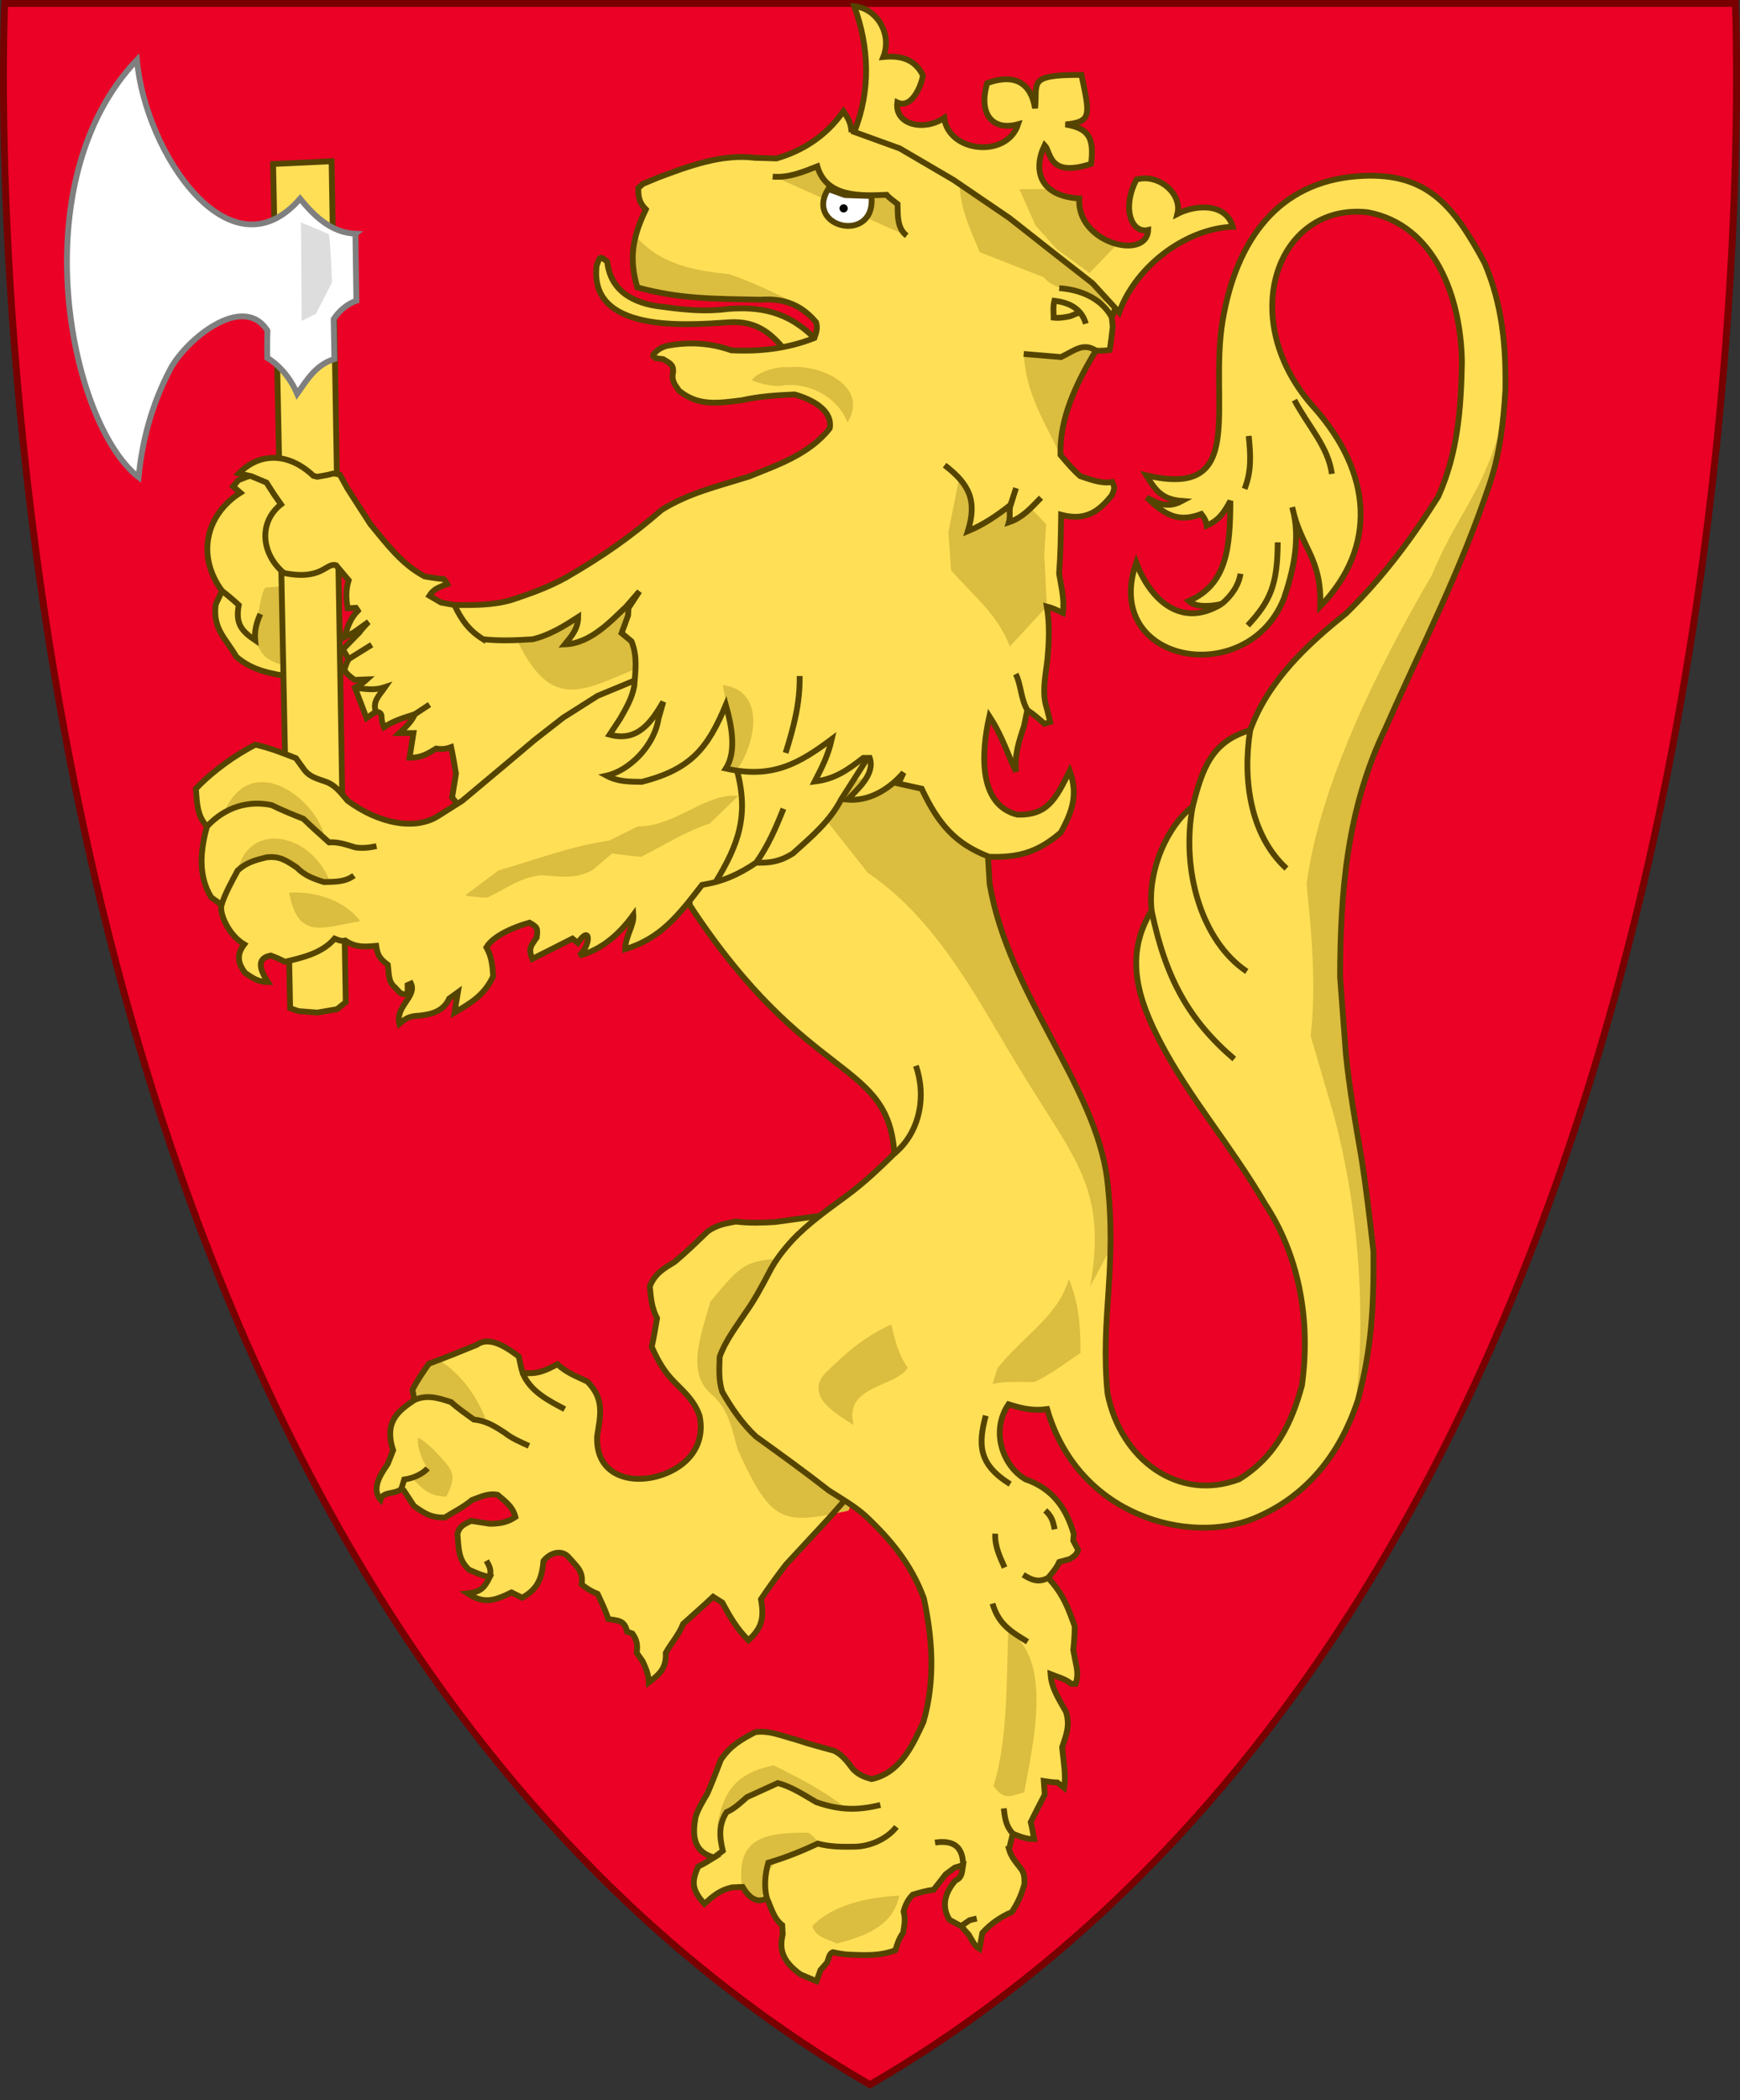 <?xml version="1.0" encoding="UTF-8" standalone="no"?>
<!-- Created with Inkscape (http://www.inkscape.org/) -->

<svg
   xmlns:osb="http://www.openswatchbook.org/uri/2009/osb"
   xmlns:dc="http://purl.org/dc/elements/1.1/"
   xmlns:cc="http://creativecommons.org/ns#"
   xmlns:rdf="http://www.w3.org/1999/02/22-rdf-syntax-ns#"
   xmlns:svg="http://www.w3.org/2000/svg"
   xmlns="http://www.w3.org/2000/svg"
   xmlns:xlink="http://www.w3.org/1999/xlink"
   xmlns:sodipodi="http://sodipodi.sourceforge.net/DTD/sodipodi-0.dtd"
   xmlns:inkscape="http://www.inkscape.org/namespaces/inkscape"
   width="299.705"
   height="361.617"
   id="svg10099"
   sodipodi:version="0.32"
   inkscape:version="0.92.2 (5c3e80d, 2017-08-06)"
   version="1.0"
   sodipodi:docname="Blason_Norvège.svg"
   inkscape:output_extension="org.inkscape.output.svg.inkscape"
   inkscape:export-filename="/Users/Soda/Desktop/Royal_Coat_of_Arms_of_Denmark.png"
   inkscape:export-xdpi="85.66713"
   inkscape:export-ydpi="85.66713">
  <rect width="100%" height="100%" fill="#333333" stroke="none"/>
  <defs
     id="defs10101">
    <linearGradient
       id="linearGradient1085"
       osb:paint="solid">
      <stop
         style="stop-color:#00a497;stop-opacity:1;"
         offset="0"
         id="stop1083" />
    </linearGradient>
    <linearGradient
       id="linearGradient986"
       osb:paint="solid">
      <stop
         style="stop-color:#00a497;stop-opacity:1;"
         offset="0"
         id="stop984" />
    </linearGradient>
    <g
       id="s">
      <g
         id="c">
        <path
           d="M 0,0 V 1 H 0.5 Z"
           transform="rotate(18,3.157,-0.5)"
           id="t"
           inkscape:connector-curvature="0" />
        <use
           transform="scale(-1,1)"
           id="use5409"
           x="0"
           y="0"
           width="549"
           height="632"
           xlink:href="#t" />
      </g>
      <g
         id="a">
        <use
           transform="rotate(72)"
           id="use5412"
           x="0"
           y="0"
           width="549"
           height="632"
           xlink:href="#c" />
        <use
           transform="rotate(144)"
           id="use5414"
           x="0"
           y="0"
           width="549"
           height="632"
           xlink:href="#c" />
      </g>
      <use
         transform="scale(-1,1)"
         id="use5416"
         x="0"
         y="0"
         width="549"
         height="632"
         xlink:href="#a" />
    </g>
    <g
       id="s-1">
      <g
         id="c-7">
        <path
           d="M 0,0 V 1 H 0.5 Z"
           transform="rotate(18,3.157,-0.5)"
           id="t-4"
           inkscape:connector-curvature="0" />
        <use
           transform="scale(-1,1)"
           id="use5409-0"
           x="0"
           y="0"
           width="549"
           height="632"
           xlink:href="#t-4" />
      </g>
      <g
         id="a-9">
        <use
           transform="rotate(72)"
           id="use5412-4"
           x="0"
           y="0"
           width="549"
           height="632"
           xlink:href="#c-7" />
        <use
           transform="rotate(144)"
           id="use5414-8"
           x="0"
           y="0"
           width="549"
           height="632"
           xlink:href="#c-7" />
      </g>
      <use
         transform="scale(-1,1)"
         id="use5416-8"
         x="0"
         y="0"
         width="549"
         height="632"
         xlink:href="#a-9" />
    </g>
    <g
       id="s-0">
      <g
         id="c-6">
        <path
           inkscape:connector-curvature="0"
           id="t-9"
           transform="rotate(18,3.157,-0.5)"
           d="M 0,0 V 1 H 0.5 Z" />
        <use
           xlink:href="#t-9"
           height="632"
           width="549"
           y="0"
           x="0"
           id="use5409-8"
           transform="scale(-1,1)" />
      </g>
      <g
         id="a-5">
        <use
           xlink:href="#c-6"
           height="632"
           width="549"
           y="0"
           x="0"
           id="use5412-41"
           transform="rotate(72)" />
        <use
           xlink:href="#c-6"
           height="632"
           width="549"
           y="0"
           x="0"
           id="use5414-3"
           transform="rotate(144)" />
      </g>
      <use
         xlink:href="#a-5"
         height="632"
         width="549"
         y="0"
         x="0"
         id="use5416-2"
         transform="scale(-1,1)" />
    </g>
    <g
       id="s-1-6">
      <g
         id="c-7-7">
        <path
           inkscape:connector-curvature="0"
           id="t-4-5"
           transform="rotate(18,3.157,-0.5)"
           d="M 0,0 V 1 H 0.5 Z" />
        <use
           xlink:href="#t-4-5"
           height="632"
           width="549"
           y="0"
           x="0"
           id="use5409-0-3"
           transform="scale(-1,1)" />
      </g>
      <g
         id="a-9-3">
        <use
           xlink:href="#c-7-7"
           height="632"
           width="549"
           y="0"
           x="0"
           id="use5412-4-2"
           transform="rotate(72)" />
        <use
           xlink:href="#c-7-7"
           height="632"
           width="549"
           y="0"
           x="0"
           id="use5414-8-2"
           transform="rotate(144)" />
      </g>
      <use
         xlink:href="#a-9-3"
         height="632"
         width="549"
         y="0"
         x="0"
         id="use5416-8-2"
         transform="scale(-1,1)" />
    </g>
  </defs>
  <sodipodi:namedview
     id="base"
     pagecolor="#ffffff"
     bordercolor="#666666"
     borderopacity="1.0"
     gridtolerance="10000"
     guidetolerance="10"
     objecttolerance="10"
     inkscape:pageopacity="0.0"
     inkscape:pageshadow="2"
     inkscape:zoom="4.2462746"
     inkscape:cx="127.08338"
     inkscape:cy="257.80998"
     inkscape:document-units="px"
     inkscape:current-layer="g1564"
     showgrid="false"
     inkscape:window-width="1920"
     inkscape:window-height="1017"
     inkscape:window-x="-8"
     inkscape:window-y="-8"
     showguides="true"
     inkscape:guide-bbox="true"
     inkscape:window-maximized="1"
     fit-margin-bottom="2"
     fit-margin-top="0"
     fit-margin-left="0"
     fit-margin-right="0">
    <inkscape:grid
       type="xygrid"
       id="grid7107"
       visible="true"
       enabled="true"
       empspacing="5"
       snapvisiblegridlinesonly="true"
       originx="-1.145"
       originy="16.172" />
  </sodipodi:namedview>
  <g
     inkscape:label="Layer 1"
     inkscape:groupmode="layer"
     id="layer1"
     transform="translate(637.267,-483.973)">
    <g
       id="g1564">
      <path
         transform="translate(-638.413,483.977)"
         sodipodi:nodetypes="cccc"
         inkscape:connector-curvature="0"
         id="path5692"
         d="m 1.945,0.592 c 0,0 -12.071,264.765 149.053,358.334 C 312.122,265.357 300.051,0.592 300.051,0.592 Z"
         style="display:inline;overflow:visible;visibility:visible;opacity:1;fill:#eb0026;fill-opacity:1;fill-rule:evenodd;stroke:#780000;stroke-width:1.19;stroke-miterlimit:4;stroke-dasharray:none;stroke-opacity:1;marker:none;enable-background:accumulate" />
      <g
         id="g1095">
        <path
           style="fill:#ffdf56;fill-opacity:1"
           d="m -591.12,564.645 -5.079,1.998 -0.916,1.082 1.249,1.082 c -5.957,3.789 -7.605,10.83 -3.164,16.902 l -1.082,2.331 c -0.556,4.233 1.773,5.875 3.539,8.992 2.937,2.53 6.017,2.872 9.7,3.58 l 1.915,-30.973 z"
           id="path1092"
           inkscape:connector-curvature="0"
           sodipodi:nodetypes="cccccccccc" />
        <path
           style="fill:#dbbd3f;fill-opacity:1"
           d="m -588.331,598.616 c -3.4,-1.133 -4.086,-1.936 -5.079,-5.121 0,0 1.124,-8.16 1.873,-8.326 0.749,-0.167 4.579,-0.291 4.579,-0.291 z"
           id="path1081"
           inkscape:connector-curvature="0"
           sodipodi:nodetypes="ccccc" />
        <path
           style="fill:none;stroke:#554400;stroke-width:1px;stroke-linecap:butt;stroke-linejoin:miter;stroke-opacity:1"
           d="m -599.03,585.711 c 1.006,0.765 1.966,1.576 2.889,2.438 -0.588,3.137 0.405,4.428 2.826,6.064 -0.154,-1.708 0.244,-3.01 0.883,-4.533"
           id="path1138"
           inkscape:connector-curvature="0"
           sodipodi:nodetypes="cccc" />
        <path
           sodipodi:nodetypes="cccccccccc"
           inkscape:connector-curvature="0"
           id="path1089"
           d="m -591.12,564.645 -5.079,1.998 -0.916,1.082 1.249,1.082 c -5.957,3.789 -7.605,10.83 -3.164,16.902 l -1.082,2.331 c -0.556,4.233 1.773,5.875 3.539,8.992 2.937,2.53 6.017,2.872 9.7,3.58 l 1.915,-30.973 z"
           style="fill:none;fill-opacity:1;stroke:#554400;stroke-opacity:1" />
      </g>
      <g
         id="g3282">
        <path
           style="fill:#ffdf56;fill-opacity:1;stroke:#554400;stroke-width:1px;stroke-linecap:butt;stroke-linejoin:miter;stroke-opacity:1"
           d="m -590.225,512.211 10.075,-0.479 2.435,144.793 -1.499,1.207 -3.414,0.583 -3.206,-0.25 -1.457,-0.5 z"
           id="path1082"
           inkscape:connector-curvature="0" />
        <g
           id="g1487">
          <path
             sodipodi:nodetypes="cccccccscccc"
             inkscape:connector-curvature="0"
             id="path1084"
             d="m -576.05,524.222 0.167,11.532 c -1.743,0.605 -3.08,1.897 -3.913,3.164 l 0.125,6.869 c -3.207,0.993 -4.713,3.586 -6.411,5.995 -1.095,-2.635 -3.066,-4.96 -5.162,-6.203 0,0 -0.03,-3.107 0.042,-4.663 -4.177,-6.6 -14.04,1.519 -16.736,6.619 -3.184,6.024 -4.865,12.402 -5.454,18.609 -11.921,-9.315 -20.326,-50.852 -0.291,-71.855 1.422,16.052 16.058,37.767 28.101,23.896 2.714,3.308 5.518,5.824 9.534,6.036 z"
             style="fill:#ffffff;fill-opacity:1;stroke:#7f7f7f;stroke-width:1px;stroke-linecap:butt;stroke-linejoin:miter;stroke-opacity:1" />
          <path
             inkscape:connector-curvature="0"
             id="path1278"
             d="m -585.425,522.267 c 0,0 4.533,1.884 4.769,2.002 0.235,0.118 0.589,8.301 0.589,8.301 l -2.767,5.417 -2.473,1.236 z"
             style="fill:#dddddd;fill-opacity:1" />
        </g>
      </g>
      <g
         id="g1106">
        <path
           style="fill:#ffdf56;fill-opacity:1"
           d="m -555.484,588.791 -5.828,-1.082 -1.998,-1.166 c 0.663,-1.064 1.477,-1.367 2.581,-1.832 l 0.5,-0.167 c 0,0 -0.5,-0.999 -0.833,-0.916 -0.333,0.083 -3.081,-0.416 -3.081,-0.416 -4.005,-2.152 -6.486,-5.566 -9.325,-8.992 l -3.913,-6.078 -1.332,-2.415 c 0,0 -0.999,-0.333 -1.415,-0.167 -0.416,0.167 -2.498,0.5 -2.498,0.5 l -0.666,-0.167 c -4.295,-4.051 -9.248,-4.052 -12.822,-0.416 l 2.165,0.5 2.581,1.082 1.332,2.082 1.166,1.665 c -4.001,3.198 -3.312,8.641 0.5,11.823 6.659,1.344 7.244,-1.868 8.992,-1.332 l 2.165,2.581 c -0.517,1.697 -0.46,3.141 -0.167,4.829 l 1.415,-0.083 0.333,0.5 c -1.327,1.335 -1.772,2.844 -2.331,4.579 l 1.749,-0.916 0.583,0.333 -2.581,2.664 0.999,1.665 c -0.345,0.574 -0.539,1.201 -0.749,1.832 0.373,0.779 1.095,1.218 1.749,1.748 l 2.165,-0.083 c -0.629,0.585 -1.336,1.009 -2.082,1.415 l 1.998,5.245 1.582,-1.082 c 0,0 0.999,-0.083 0.999,0.833 0,0.916 0.416,1.832 0.416,1.832 1.63,-1.129 3.468,-1.645 5.329,-2.248 -0.621,1.347 -1.612,2.25 -2.664,3.247 h 2.415 l -0.666,4.246 c 1.893,0.035 3.046,-0.624 4.579,-1.582 0.959,0.167 1.702,0.07 2.581,-0.25 0.318,1.519 0.577,3.049 0.833,4.579 l -0.666,4.08 2.498,3.164 42.464,-21.232 -3.664,-23.979 -31.39,11.24 z"
           id="path1090"
           inkscape:connector-curvature="0"
           sodipodi:nodetypes="cccccccccccccccccccccccccccccccccccscccccccccccccc" />
        <path
           style="fill:none;stroke:#554400;stroke-width:1px;stroke-linecap:butt;stroke-linejoin:miter;stroke-opacity:1"
           d="m -565.808,606.942 2.52,-1.661"
           id="path1154"
           inkscape:connector-curvature="0" />
        <path
           style="fill:none;stroke:#554400;stroke-width:1px;stroke-linecap:butt;stroke-linejoin:miter;stroke-opacity:1"
           d="m -572.553,606.526 c -0.519,-1.905 0.527,-2.685 1.611,-4.248 -1.799,0.609 -3.369,0.344 -5.191,0.085"
           id="path1156"
           inkscape:connector-curvature="0"
           sodipodi:nodetypes="ccc" />
        <path
           style="fill:none;stroke:#554400;stroke-width:1px;stroke-linecap:butt;stroke-linejoin:miter;stroke-opacity:1"
           d="m -577.215,597.451 3.977,-2.473"
           id="path1158"
           inkscape:connector-curvature="0" />
        <path
           style="fill:none;stroke:#554400;stroke-width:1px;stroke-linecap:butt;stroke-linejoin:miter;stroke-opacity:1"
           d="m -576.216,592.788 2.448,-1.755 c -0.353,0.294 -1.865,2.088 -1.865,2.088"
           id="path1160"
           inkscape:connector-curvature="0" />
        <path
           style="fill:#dbbd3f;fill-opacity:1"
           d="m -548.039,594.507 c 5.898,12.131 11.406,8.215 20.783,4.416 l -1.236,-4.533 -1.707,-1.413 1.119,-3.062 -0.118,-2.061 -2.061,2.532 -4.71,3.179 -4.004,1.354 2.178,-2.826 0.118,-1.884 -5.004,2.944 z"
           id="path1252"
           inkscape:connector-curvature="0"
           sodipodi:nodetypes="ccccccccccccc" />
        <path
           sodipodi:nodetypes="cccccccccccccccccccccccccccccccccccscccccccccccccc"
           inkscape:connector-curvature="0"
           id="path1097"
           d="m -555.484,588.791 -5.828,-1.082 -1.998,-1.166 c 0.663,-1.064 1.477,-1.367 2.581,-1.832 l 0.5,-0.167 c 0,0 -0.5,-0.999 -0.833,-0.916 -0.333,0.083 -3.081,-0.416 -3.081,-0.416 -4.005,-2.152 -6.486,-5.566 -9.325,-8.992 l -3.913,-6.078 -1.332,-2.415 c 0,0 -0.999,-0.333 -1.415,-0.167 -0.416,0.167 -2.498,0.5 -2.498,0.5 l -0.666,-0.167 c -4.295,-4.051 -9.248,-4.052 -12.822,-0.416 l 2.165,0.5 2.581,1.082 1.332,2.082 1.166,1.665 c -4.001,3.198 -3.312,8.641 0.5,11.823 6.659,1.344 7.244,-1.868 8.992,-1.332 l 2.165,2.581 c -0.517,1.697 -0.46,3.141 -0.167,4.829 l 1.415,-0.083 0.333,0.5 c -1.327,1.335 -1.772,2.844 -2.331,4.579 l 1.749,-0.916 0.583,0.333 -2.581,2.664 0.999,1.665 c -0.345,0.574 -0.539,1.201 -0.749,1.832 0.373,0.779 1.095,1.218 1.749,1.748 l 2.165,-0.083 c -0.629,0.585 -1.336,1.009 -2.082,1.415 l 1.998,5.245 1.582,-1.082 c 0,0 0.999,-0.083 0.999,0.833 0,0.916 0.416,1.832 0.416,1.832 1.63,-1.129 3.468,-1.645 5.329,-2.248 -0.621,1.347 -1.612,2.25 -2.664,3.247 h 2.415 l -0.666,4.246 c 1.893,0.035 3.046,-0.624 4.579,-1.582 0.959,0.167 1.702,0.07 2.581,-0.25 0.318,1.519 0.577,3.049 0.833,4.579 l -0.666,4.08 2.498,3.164 42.464,-21.232 -3.664,-23.979 -31.39,11.24 z"
           style="fill:none;fill-opacity:1;stroke:#554400;stroke-opacity:1" />
      </g>
      <g
         id="g1063">
        <g
           id="g1014">
          <path
             sodipodi:nodetypes="ccccccccccccccccccccccccccccccccccccccccccccccsccccccccccc"
             inkscape:connector-curvature="0"
             id="path1078"
             d="m -489.374,739.579 -5.079,5.745 -7.41,7.993 c -1.502,1.959 -2.961,3.942 -4.33,5.995 0.581,3.278 0.151,4.963 -2.165,7.077 -2.062,-2.084 -3.156,-4.02 -4.496,-6.494 l -1.582,-0.999 c -1.693,1.584 -3.432,3.119 -5.162,4.663 -0.811,2.027 -2.039,3.271 -2.997,4.996 0.133,2.597 -1.017,3.656 -2.914,5.079 -0.045,-1.368 -0.512,-2.46 -1.082,-3.664 l -0.999,-1.415 c 0.173,-1.433 0.024,-2.214 -0.749,-3.33 l -0.916,-0.333 c -0.437,-1.966 -1.506,-1.875 -3.247,-2.165 -0.467,-1.504 -1.168,-2.907 -1.832,-4.33 -1.032,-0.423 -1.926,-0.935 -2.748,-1.665 0.347,-2.231 -0.85,-3.057 -2.248,-4.663 -1.063,-1.23 -3.049,-0.948 -4.33,0.666 -0.276,3.154 -1.071,4.863 -3.664,6.328 l -1.832,-0.916 c -3.085,1.521 -4.824,1.967 -7.577,0.167 2.331,-0.261 2.908,-0.987 3.83,-2.831 -1.274,-0.202 -2.409,-0.74 -3.58,-1.249 -1.913,-1.772 -1.751,-3.69 -1.998,-6.161 0.369,-1.382 1.132,-1.62 2.331,-2.248 l 3.247,0.5 c 1.743,-0.007 3.017,-0.235 4.413,-1.166 -0.486,-1.831 -1.696,-2.65 -3.081,-3.83 -1.619,-0.309 -2.916,0.372 -4.413,0.916 -1.438,1.21 -3.078,2.001 -4.663,2.997 -2.338,0.089 -3.523,-0.708 -5.329,-1.998 l -1.748,-2.664 -0.416,-0.25 c -1.084,0.983 -3.165,0.365 -3.58,1.832 -1.867,-2.108 0.604,-5.12 1.249,-6.161 l 0.916,-2.331 c -1.598,-4.935 0.89,-6.775 3.664,-8.659 l -0.333,-1.748 c 0.81,-1.59 1.798,-3.05 2.831,-4.496 2.771,-1.023 5.51,-2.126 8.243,-3.247 2.333,-1.701 5.53,0.762 7.244,1.998 0.216,0.96 0.35,1.901 0.666,2.831 2.598,0.262 3.881,-0.386 5.995,-1.499 1.466,1.428 3.343,2.131 5.162,2.997 2.895,2.977 2.293,5.57 1.665,9.409 -0.331,8.037 8.227,8.792 13.619,5.519 3.091,-1.876 4.862,-5.02 4.033,-9.016 -0.834,-2.458 -2.465,-3.964 -4.246,-5.745 -1.848,-1.825 -2.98,-3.837 -3.997,-6.161 0.355,-1.629 0.642,-3.269 0.916,-4.912 -0.933,-1.773 -1.077,-3.548 -1.249,-5.495 0.916,-2.238 2.364,-3.032 4.33,-4.246 1.943,-1.631 3.758,-3.398 5.579,-5.162 1.521,-1.142 3.1,-1.409 4.912,-1.749 2.257,0.292 4.486,0.216 6.744,0.083 l 10.907,-1.499 z"
             style="fill:#ffdf56;fill-opacity:1" />
          <path
             sodipodi:nodetypes="cc"
             inkscape:connector-curvature="0"
             id="path1179"
             d="m -552.903,755.482 c 0.278,-1.209 -0.007,-1.773 -0.583,-2.789"
             style="fill:none;stroke:#554400;stroke-width:1px;stroke-linecap:butt;stroke-linejoin:miter;stroke-opacity:1" />
          <path
             id="path1256"
             d="m -500.614,700.611 c -8.563,0.105 -9.012,1.221 -14.32,7.494 -1.134,4.59 -4.385,11.801 0,15.736 3.181,2.617 3.681,5.993 4.744,9.742 5.866,12.829 7.698,12.908 19.068,10.49 l 11.822,-26.977 z m -61.061,17.492 c -0.573,0.219 -1.143,0.447 -1.719,0.66 -1.033,1.447 -2.022,2.906 -2.832,4.496 l 0.334,1.748 3.664,-0.25 c 2.823,0.462 4.476,1.853 6.576,3.623 l 2.248,0.541 c -1.54,-4.4 -4.413,-8.363 -8.271,-10.818 z m -3.492,13.48 c -0.081,-0.013 -0.132,0.013 -0.143,0.086 0.012,1.985 0.681,3.518 1.707,5.119 l -2.789,1.541 c 1.886,2.093 3.266,3.302 5.994,3.33 2.189,-4.169 0.763,-4.816 -2.164,-8.076 0,0 -2.04,-1.912 -2.605,-2 z"
             style="fill:#dbbd3f;fill-opacity:1"
             inkscape:connector-curvature="0" />
          <path
             sodipodi:nodetypes="cc"
             inkscape:connector-curvature="0"
             id="path1128"
             d="m -547.241,720.345 c 1.251,3.197 4.585,4.845 7.244,6.245"
             style="fill:none;stroke:#554400;stroke-width:1px;stroke-linecap:butt;stroke-linejoin:miter;stroke-opacity:1" />
          <path
             sodipodi:nodetypes="ccccc"
             inkscape:connector-curvature="0"
             id="path1130"
             d="m -565.892,725.008 c 2.149,-0.923 3.992,-0.404 6.328,0.375 1.221,1.108 2.578,2.037 3.913,2.997 2.109,0.211 3.569,1.133 5.287,2.248 1.291,1.022 2.729,1.62 4.205,2.29"
             style="fill:none;stroke:#554400;stroke-width:1px;stroke-linecap:butt;stroke-linejoin:miter;stroke-opacity:1" />
          <path
             style="fill:none;fill-opacity:1;stroke:#554400;stroke-opacity:1"
             d="m -489.374,739.579 -5.079,5.745 -7.41,7.993 c -1.502,1.959 -2.961,3.942 -4.33,5.995 0.581,3.278 0.151,4.963 -2.165,7.077 -2.062,-2.084 -3.156,-4.02 -4.496,-6.494 l -1.582,-0.999 c -1.693,1.584 -3.432,3.119 -5.162,4.663 -0.811,2.027 -2.039,3.271 -2.997,4.996 0.133,2.597 -1.017,3.656 -2.914,5.079 -0.045,-1.368 -0.512,-2.46 -1.082,-3.664 l -0.999,-1.415 c 0.173,-1.433 0.024,-2.214 -0.749,-3.33 l -0.916,-0.333 c -0.437,-1.966 -1.506,-1.875 -3.247,-2.165 -0.467,-1.504 -1.168,-2.907 -1.832,-4.33 -1.032,-0.423 -1.926,-0.935 -2.748,-1.665 0.347,-2.231 -0.85,-3.057 -2.248,-4.663 -1.063,-1.23 -3.049,-0.948 -4.33,0.666 -0.276,3.154 -1.071,4.863 -3.664,6.328 l -1.832,-0.916 c -3.085,1.521 -4.824,1.967 -7.577,0.167 2.331,-0.261 2.908,-0.987 3.83,-2.831 -1.274,-0.202 -2.409,-0.74 -3.58,-1.249 -1.913,-1.772 -1.751,-3.69 -1.998,-6.161 0.369,-1.382 1.132,-1.62 2.331,-2.248 l 3.247,0.5 c 1.743,-0.007 3.017,-0.235 4.413,-1.166 -0.486,-1.831 -1.696,-2.65 -3.081,-3.83 -1.619,-0.309 -2.916,0.372 -4.413,0.916 -1.438,1.21 -3.078,2.001 -4.663,2.997 -2.338,0.089 -3.523,-0.708 -5.329,-1.998 l -1.748,-2.664 -0.416,-0.25 c -1.084,0.983 -3.165,0.365 -3.58,1.832 -1.867,-2.108 0.604,-5.12 1.249,-6.161 l 0.916,-2.331 c -1.598,-4.935 0.89,-6.775 3.664,-8.659 l -0.333,-1.748 c 0.81,-1.59 1.798,-3.05 2.831,-4.496 2.771,-1.023 5.51,-2.126 8.243,-3.247 2.333,-1.701 5.53,0.762 7.244,1.998 0.216,0.96 0.35,1.901 0.666,2.831 2.598,0.262 3.881,-0.386 5.995,-1.499 1.466,1.428 3.343,2.131 5.162,2.997 2.895,2.977 2.293,5.57 1.665,9.409 -0.331,8.037 8.227,8.792 13.619,5.519 3.091,-1.876 4.862,-5.02 4.033,-9.016 -0.834,-2.458 -2.465,-3.964 -4.246,-5.745 -1.848,-1.825 -2.98,-3.837 -3.997,-6.161 0.355,-1.629 0.642,-3.269 0.916,-4.912 -0.933,-1.773 -1.077,-3.548 -1.249,-5.495 0.916,-2.238 2.364,-3.032 4.33,-4.246 1.943,-1.631 3.758,-3.398 5.579,-5.162 1.521,-1.142 3.1,-1.409 4.912,-1.749 2.257,0.292 4.486,0.216 6.744,0.083 l 10.907,-1.499 z"
             id="path990"
             inkscape:connector-curvature="0"
             sodipodi:nodetypes="ccccccccccccccccccccccccccccccccccccccccccccccsccccccccccc" />
          <path
             sodipodi:nodetypes="ccc"
             inkscape:connector-curvature="0"
             id="path1132"
             d="m -568.14,740.328 0.5,-1.624 c 1.581,-0.213 3.127,-0.938 4.038,-1.915"
             style="fill:none;stroke:#554400;stroke-width:1px;stroke-linecap:butt;stroke-linejoin:miter;stroke-opacity:1" />
        </g>
        <path
           style="fill:#ffdf56;fill-opacity:1"
           d="m -463.479,802.358 c 0.354,1.26 1.123,2.16 1.915,3.164 0.778,0.94 0.749,1.672 0.749,2.831 -0.515,1.9 -1.149,3.249 -2.165,4.829 -2.015,0.839 -3.719,2.097 -5.079,3.58 l -0.5,2.748 c -0.906,-0.544 -1.299,-1.539 -1.832,-2.415 l -1.332,-1.499 -1.998,-1.082 c -1.541,-2.486 -0.608,-4.897 0.999,-6.744 1.237,-0.576 1.122,-1.405 1.332,-2.664 l -1.415,0.416 -1.582,1.166 c -0.684,0.896 -1.377,1.784 -2.082,2.664 -1.233,0.13 -2.4,0.479 -3.58,0.833 -0.863,0.89 -1.275,1.762 -1.582,2.914 0.37,1.271 0.128,2.394 -0.083,3.664 -0.685,0.924 -1.014,1.917 -1.332,2.997 -2.742,0.995 -5.059,0.869 -7.993,0.749 -0.934,-0.044 -1.838,-0.221 -2.748,-0.416 -0.672,0.199 -0.75,1.125 -0.999,1.749 l -1.166,1.332 -0.666,1.915 -2.748,-1.166 c -3.278,-2.343 -3.665,-4.447 -3.081,-6.911 l -0.083,-1.582 c -1.529,-1.182 -1.915,-3.12 -2.664,-4.663 -1.891,1.243 -3.433,-0.644 -4.163,-1.915 0,0 -1.665,0.083 -1.832,0.083 -2.113,0.473 -3.235,1.477 -4.746,2.831 -2.215,-2.466 -2.214,-3.794 -1.082,-6.411 0.963,-0.446 1.849,-1.023 2.748,-1.582 -3.755,-0.983 -3.695,-4.071 -3.206,-6.911 0.454,-1.476 1.27,-2.757 2.04,-4.08 0.841,-1.917 1.582,-3.874 2.331,-5.828 1.614,-2.391 3.435,-3.447 5.912,-4.746 2.372,-0.377 4.748,0.71 7.036,1.291 2.165,0.733 4.374,1.314 6.578,1.915 1.464,0.734 2.276,1.903 3.247,3.164 0.966,0.992 1.926,1.361 3.206,1.707 4.981,-1.094 7.111,-5.955 8.909,-9.825 2.101,-7.271 1.53,-14.506 0.083,-21.273 -2.16,-5.927 -5.871,-10.29 -10.075,-14.238 -1.908,-1.689 -4.111,-2.957 -6.255,-4.314 -4.118,-3.222 -8.36,-6.274 -12.599,-9.332 -2.418,-2.27 -4.166,-4.851 -5.799,-7.683 -0.655,-2.016 -0.516,-3.986 -0.442,-6.064 0.997,-2.766 2.817,-5.096 4.416,-7.536 1.597,-2.208 2.845,-4.608 4.121,-7.006 1.042,-2.064 2.408,-3.785 3.945,-5.475 2.812,-3.01 6.193,-5.323 9.479,-7.772 2.93,-2.159 5.537,-4.642 8.125,-7.183 -1.09,-16.42 -14.84,-11.628 -35.266,-42.802 l 0.177,-16.426 46.865,-14.601 4.3,21.834 0.333,5.579 c 3.298,19.109 18.077,34.422 20.233,50.707 1.818,15.646 -1.231,23.938 0.083,37.052 2.276,11.364 12.221,18.671 22.647,14.737 6.328,-3.896 9.093,-9.75 10.824,-16.153 1.633,-11.753 -0.746,-22.757 -6.328,-31.223 -5.83,-10.005 -12.942,-18.147 -17.934,-27.643 -4.03,-7.665 -6.4,-15.134 -1.632,-22.897 -0.753,-7.229 2.975,-14.839 7.077,-17.901 1.666,-6.586 3.264,-11.219 9.908,-13.155 3.097,-8.599 10.085,-14.963 16.486,-20.066 6.505,-6.373 11.417,-13.053 15.903,-20.149 3.442,-7.645 3.932,-15.48 4.08,-23.147 -0.156,-11.222 -4.679,-23.653 -16.236,-25.811 -15.674,-1.692 -22.943,18.564 -9.076,33.804 9.734,11.071 10.883,23.713 0.916,34.054 0.265,-8.476 -3.28,-9.901 -4.829,-17.069 1.535,5.401 0.111,11.136 -1.415,15.653 -6.199,15.806 -31.511,11.317 -25.458,-6.112 2.187,5.841 7.4,11.609 14.717,7.111 -2.179,0.509 -4.589,0.529 -5.662,-0.5 6.644,-2.882 7.122,-9.335 7.161,-17.235 -1.112,2.055 -2.019,3.363 -4.08,4.246 -0.103,-0.833 -0.423,-1.364 -0.916,-1.998 -4.327,1.64 -6.503,-0.149 -9.409,-2.831 2.362,1.292 3.878,1.756 6.078,0.583 -3.387,-0.252 -4.515,-1.726 -6.161,-4.413 17.597,4.178 10.716,-12.035 13.155,-26.644 2.407,-14.156 9.762,-23.81 23.147,-24.845 11.885,-0.919 16.542,4.856 21.981,14.936 3.099,7.267 3.695,14.578 3.58,21.815 -0.323,5.458 -0.934,10.906 -2.664,16.07 -5.171,15.432 -11.336,27.185 -17.985,42.214 -6.761,13.966 -7.787,28.644 -7.827,42.797 l 0.999,13.322 c 0.612,5.956 1.632,11.843 2.664,17.735 0.845,5.394 1.479,10.812 2.082,16.236 0.08,9.542 -0.312,16.685 -2.664,25.561 -3.242,9.79 -9.204,16.81 -17.901,20.399 -11.058,4.521 -30.237,-0.201 -35.636,-18.817 -2.51,0.335 -4.326,-0.114 -6.661,-0.833 -3.156,4.685 -0.929,10.655 2.914,12.906 4.794,1.642 7.071,5.108 8.326,9.409 l -0.083,1.166 0.833,1.582 c -0.24,0.853 -0.714,1.115 -1.415,1.582 l -1.832,0.5 c -0.466,1.044 -1.197,1.875 -1.915,2.748 2.527,2.68 3.425,5.093 4.579,8.326 0.004,1.368 -0.107,2.722 -0.25,4.08 l 0.5,2.581 c 0.272,1.183 0.261,2.129 -0.083,3.247 h -0.749 c -1.027,-0.883 -2.499,-1.22 -3.58,-1.665 0.166,2.477 1.493,4.377 2.664,6.494 0.703,2.327 0.086,3.88 -0.666,6.078 0.196,2.302 0.721,4.909 0.333,6.994 l -1.166,-0.916 c -0.786,-0.013 -1.557,-0.131 -2.331,-0.25 l 0.167,2.331 c -0.828,1.57 -1.621,3.158 -2.415,4.746 0.24,0.963 0.411,1.938 0.583,2.914 -1.341,0.043 -2.444,-0.439 -3.664,-0.916 -0.222,0.888 -0.444,1.776 -0.666,2.664 z"
           id="path1076"
           inkscape:connector-curvature="0"
           sodipodi:nodetypes="ccccccccccccccccccccccccccccccccccccccccccccccccccccccccccccccscccccccccccccccccccccsccsccccccccccccccccccccccccccccccccc" />
        <path
           inkscape:connector-curvature="0"
           id="path1020"
           d="m -378.315,555.51 c -3.064,13.017 -7.801,16.526 -12.311,27.453 -9.689,16.607 -19.338,36.305 -21.588,53.227 0.885,8.781 1.676,17.38 0.705,26.141 l 3.887,13.307 c 4.633,16.953 5.703,36.112 3.713,50.902 0.187,-0.504 0.373,-1.011 0.545,-1.531 2.353,-8.876 2.744,-16.019 2.664,-25.561 -0.603,-5.425 -1.237,-10.842 -2.082,-16.236 -1.033,-5.892 -2.052,-11.778 -2.664,-17.734 l -0.998,-13.322 c 0.04,-14.153 1.065,-28.831 7.826,-42.797 6.649,-15.029 12.813,-26.782 17.984,-42.215 1.261,-3.762 1.924,-7.675 2.318,-11.633 z m -102.316,59.094 -14.154,5.828 0.084,5.078 6.91,8.742 c 12.681,8.56 19.641,23.351 26.645,34.555 9.112,14.946 14.615,19.988 11.656,36.635 l 3.486,-6.49 c 0.068,-3.607 -0.043,-7.525 -0.572,-12.076 -2.156,-16.285 -16.934,-31.598 -20.232,-50.707 l -0.334,-5.578 -1.59,-8.072 z m 27.477,89.59 c -1.99,6.633 -7.805,9.639 -12.322,15.402 l -0.832,2.664 c 2.36,-0.524 4.744,-0.335 7.16,-0.332 2.886,-1.289 5.322,-3.278 7.992,-4.996 0,-4.471 -0.245,-8.499 -1.998,-12.738 z m -30.594,7.828 c -4.575,2.009 -7.941,4.988 -11.42,8.42 -3.458,3.957 1.953,6.968 4.945,8.889 -1.844,-6.91 7.38,-6.484 9.301,-9.891 -1.634,-2.286 -2.189,-4.748 -2.826,-7.418 z m 20.137,52.752 c -0.283,9.007 -0.128,19.077 -2.531,26.73 1.863,2.385 2.584,1.834 5.299,1.059 1.471,-8.295 5.054,-22.942 -2.768,-27.789 z m -40.389,23.139 c -6.683,1.399 -8.704,4.572 -9.773,10.656 2.101,-4.193 6.974,-6.004 10.48,-7.596 2.506,0.606 4.515,1.937 6.652,3.297 1.632,0.512 3.094,1.005 4.77,0.766 -3.76,-2.901 -7.909,-5.013 -12.129,-7.123 z m 5.828,11.598 c -7.98,-0.087 -12.052,1.342 -11.363,8.654 0.793,1.007 1.639,2.381 2.357,2.863 0.204,0.079 0.414,0.133 0.635,0.145 0.314,-0.106 0.582,-0.535 0.777,-1.477 0.426,-6.398 5.041,-6.435 10.125,-8.242 -0.765,-0.059 -1.825,-1.943 -2.531,-1.943 z m 15.779,10.834 c -4.592,0.27 -11.079,1.248 -14.955,5.238 0.582,1.94 2.439,2.175 4.24,3.004 4.294,-1.092 9.696,-2.824 10.715,-8.242 z"
           style="fill:#dbbd3f;fill-opacity:1" />
        <path
           sodipodi:nodetypes="ccccccccccccccccccccccccccccccccccccccccccccccccccccccccccccccscccccccccccccccccccccsccsccccccccccccccccccccccccccccccccc"
           inkscape:connector-curvature="0"
           id="path1023"
           d="m -463.479,802.358 c 0.354,1.26 1.123,2.16 1.915,3.164 0.778,0.94 0.749,1.672 0.749,2.831 -0.515,1.9 -1.149,3.249 -2.165,4.829 -2.015,0.839 -3.719,2.097 -5.079,3.58 l -0.5,2.748 c -0.906,-0.544 -1.299,-1.539 -1.832,-2.415 l -1.332,-1.499 -1.998,-1.082 c -1.541,-2.486 -0.608,-4.897 0.999,-6.744 1.237,-0.576 1.122,-1.405 1.332,-2.664 l -1.415,0.416 -1.582,1.166 c -0.684,0.896 -1.377,1.784 -2.082,2.664 -1.233,0.13 -2.4,0.479 -3.58,0.833 -0.863,0.89 -1.275,1.762 -1.582,2.914 0.37,1.271 0.128,2.394 -0.083,3.664 -0.685,0.924 -1.014,1.917 -1.332,2.997 -2.742,0.995 -5.059,0.869 -7.993,0.749 -0.934,-0.044 -1.838,-0.221 -2.748,-0.416 -0.672,0.199 -0.75,1.125 -0.999,1.749 l -1.166,1.332 -0.666,1.915 -2.748,-1.166 c -3.278,-2.343 -3.665,-4.447 -3.081,-6.911 l -0.083,-1.582 c -1.529,-1.182 -1.915,-3.12 -2.664,-4.663 -1.891,1.243 -3.433,-0.644 -4.163,-1.915 0,0 -1.665,0.083 -1.832,0.083 -2.113,0.473 -3.235,1.477 -4.746,2.831 -2.215,-2.466 -2.214,-3.794 -1.082,-6.411 0.963,-0.446 1.849,-1.023 2.748,-1.582 -3.755,-0.983 -3.695,-4.071 -3.206,-6.911 0.454,-1.476 1.27,-2.757 2.04,-4.08 0.841,-1.917 1.582,-3.874 2.331,-5.828 1.614,-2.391 3.435,-3.447 5.912,-4.746 2.372,-0.377 4.748,0.71 7.036,1.291 2.165,0.733 4.374,1.314 6.578,1.915 1.464,0.734 2.276,1.903 3.247,3.164 0.966,0.992 1.926,1.361 3.206,1.707 4.981,-1.094 7.111,-5.955 8.909,-9.825 2.101,-7.271 1.53,-14.506 0.083,-21.273 -2.16,-5.927 -5.871,-10.29 -10.075,-14.238 -1.908,-1.689 -4.111,-2.957 -6.255,-4.314 -4.118,-3.222 -8.36,-6.274 -12.599,-9.332 -2.418,-2.27 -4.166,-4.851 -5.799,-7.683 -0.655,-2.016 -0.516,-3.986 -0.442,-6.064 0.997,-2.766 2.817,-5.096 4.416,-7.536 1.597,-2.208 2.845,-4.608 4.121,-7.006 1.042,-2.064 2.408,-3.785 3.945,-5.475 2.812,-3.01 6.193,-5.323 9.479,-7.772 2.93,-2.159 5.537,-4.642 8.125,-7.183 -1.09,-16.42 -14.84,-11.628 -35.266,-42.802 l 0.177,-16.426 46.865,-14.601 4.3,21.834 0.333,5.579 c 3.298,19.109 18.077,34.422 20.233,50.707 1.818,15.646 -1.231,23.938 0.083,37.052 2.276,11.364 12.221,18.671 22.647,14.737 6.328,-3.896 9.093,-9.75 10.824,-16.153 1.633,-11.753 -0.746,-22.757 -6.328,-31.223 -5.83,-10.005 -12.942,-18.147 -17.934,-27.643 -4.03,-7.665 -6.4,-15.134 -1.632,-22.897 -0.753,-7.229 2.975,-14.839 7.077,-17.901 1.666,-6.586 3.264,-11.219 9.908,-13.155 3.097,-8.599 10.085,-14.963 16.486,-20.066 6.505,-6.373 11.417,-13.053 15.903,-20.149 3.442,-7.645 3.932,-15.48 4.08,-23.147 -0.156,-11.222 -4.679,-23.653 -16.236,-25.811 -15.674,-1.692 -22.943,18.564 -9.076,33.804 9.734,11.071 10.883,23.713 0.916,34.054 0.265,-8.476 -3.28,-9.901 -4.829,-17.069 1.535,5.401 0.111,11.136 -1.415,15.653 -6.199,15.806 -31.511,11.317 -25.458,-6.112 2.187,5.841 7.4,11.609 14.717,7.111 -2.179,0.509 -4.589,0.529 -5.662,-0.5 6.644,-2.882 7.122,-9.335 7.161,-17.235 -1.112,2.055 -2.019,3.363 -4.08,4.246 -0.103,-0.833 -0.423,-1.364 -0.916,-1.998 -4.327,1.64 -6.503,-0.149 -9.409,-2.831 2.362,1.292 3.878,1.756 6.078,0.583 -3.387,-0.252 -4.515,-1.726 -6.161,-4.413 17.597,4.178 10.716,-12.035 13.155,-26.644 2.407,-14.156 9.762,-23.81 23.147,-24.845 11.885,-0.919 16.542,4.856 21.981,14.936 3.099,7.267 3.695,14.578 3.58,21.815 -0.323,5.458 -0.934,10.906 -2.664,16.07 -5.171,15.432 -11.336,27.185 -17.985,42.214 -6.761,13.966 -7.787,28.644 -7.827,42.797 l 0.999,13.322 c 0.612,5.956 1.632,11.843 2.664,17.735 0.845,5.394 1.479,10.812 2.082,16.236 0.08,9.542 -0.312,16.685 -2.664,25.561 -3.242,9.79 -9.204,16.81 -17.901,20.399 -11.058,4.521 -30.237,-0.201 -35.636,-18.817 -2.51,0.335 -4.326,-0.114 -6.661,-0.833 -3.156,4.685 -0.929,10.655 2.914,12.906 4.794,1.642 7.071,5.108 8.326,9.409 l -0.083,1.166 0.833,1.582 c -0.24,0.853 -0.714,1.115 -1.415,1.582 l -1.832,0.5 c -0.466,1.044 -1.197,1.875 -1.915,2.748 2.527,2.68 3.425,5.093 4.579,8.326 0.004,1.368 -0.107,2.722 -0.25,4.08 l 0.5,2.581 c 0.272,1.183 0.261,2.129 -0.083,3.247 h -0.749 c -1.027,-0.883 -2.499,-1.22 -3.58,-1.665 0.166,2.477 1.493,4.377 2.664,6.494 0.703,2.327 0.086,3.88 -0.666,6.078 0.196,2.302 0.721,4.909 0.333,6.994 l -1.166,-0.916 c -0.786,-0.013 -1.557,-0.131 -2.331,-0.25 l 0.167,2.331 c -0.828,1.57 -1.621,3.158 -2.415,4.746 0.24,0.963 0.411,1.938 0.583,2.914 -1.341,0.043 -2.444,-0.439 -3.664,-0.916 -0.222,0.888 -0.444,1.776 -0.666,2.664 z"
           style="fill:none;fill-opacity:1;stroke:#554400;stroke-opacity:1" />
        <path
           style="fill:none;stroke:#554400;stroke-width:1px;stroke-linecap:butt;stroke-linejoin:miter;stroke-opacity:1"
           d="m -421.932,609.69 c -1.338,8.452 -0.013,18.055 6.245,23.813"
           id="path1094"
           inkscape:connector-curvature="0"
           sodipodi:nodetypes="cc" />
        <path
           style="fill:none;stroke:#554400;stroke-width:1px;stroke-linecap:butt;stroke-linejoin:miter;stroke-opacity:1"
           d="m -431.84,622.846 c -2.038,10.945 1.539,23.168 9.325,28.392"
           id="path1096"
           inkscape:connector-curvature="0"
           sodipodi:nodetypes="cc" />
        <path
           style="fill:none;stroke:#554400;stroke-width:1px;stroke-linecap:butt;stroke-linejoin:miter;stroke-opacity:1"
           d="m -438.917,640.747 c 2.397,11.584 6.375,18.827 14.238,25.561"
           id="path1098"
           inkscape:connector-curvature="0"
           sodipodi:nodetypes="cc" />
        <path
           style="fill:none;stroke:#554400;stroke-width:1px;stroke-linecap:butt;stroke-linejoin:miter;stroke-opacity:1"
           d="m -514.269,803.774 1.496,-1.144 c -0.612,-2.609 -0.696,-4.502 0.648,-6.653 1.379,-0.586 2.413,-1.627 3.533,-2.591 l 5.299,-2.414 c 2.43,0.645 4.496,2.056 6.653,3.297 4.067,1.392 7.084,1.432 11.01,0.471"
           id="path1100"
           inkscape:connector-curvature="0"
           sodipodi:nodetypes="ccccccc" />
        <path
           style="fill:none;stroke:#554400;stroke-width:1px;stroke-linecap:butt;stroke-linejoin:miter;stroke-opacity:1"
           d="m -505.194,810.768 c -0.485,-2.061 -0.298,-4.064 0.251,-6.077 2.965,-0.862 6.084,-2.142 8.537,-3.297 2.137,0.569 4.236,0.574 6.417,0.53 2.779,-0.066 5.619,-1.452 7.124,-3.415"
           id="path1102"
           inkscape:connector-curvature="0"
           sodipodi:nodetypes="ccccc" />
        <path
           style="fill:none;stroke:#554400;stroke-width:1px;stroke-linecap:butt;stroke-linejoin:miter;stroke-opacity:1"
           d="m -476.212,801.217 c 3.382,-0.514 4.832,0.917 4.823,3.889 v 0"
           id="path1104"
           inkscape:connector-curvature="0"
           sodipodi:nodetypes="ccc" />
        <path
           style="fill:none;stroke:#554400;stroke-width:1px;stroke-linecap:butt;stroke-linejoin:miter;stroke-opacity:1"
           d="m -471.722,815.597 1.457,-1.015 1.236,-0.294"
           id="path1106"
           inkscape:connector-curvature="0" />
        <path
           style="fill:none;stroke:#554400;stroke-width:1px;stroke-linecap:butt;stroke-linejoin:miter;stroke-opacity:1"
           d="m -466.31,760.061 c 1.005,3.49 3.07,4.798 6.036,6.578"
           id="path1108"
           inkscape:connector-curvature="0"
           sodipodi:nodetypes="cc" />
        <path
           style="fill:none;stroke:#554400;stroke-width:1px;stroke-linecap:butt;stroke-linejoin:miter;stroke-opacity:1"
           d="m -456.735,755.648 c -1.726,0.894 -2.909,0.316 -4.288,-0.541"
           id="path1110"
           inkscape:connector-curvature="0"
           sodipodi:nodetypes="cc" />
        <path
           style="fill:none;stroke:#554400;stroke-width:1px;stroke-linecap:butt;stroke-linejoin:miter;stroke-opacity:1"
           d="m -465.852,748.03 c -0.071,2.173 0.763,3.907 1.624,5.828"
           id="path1112"
           inkscape:connector-curvature="0"
           sodipodi:nodetypes="cc" />
        <path
           style="fill:none;stroke:#554400;stroke-width:1px;stroke-linecap:butt;stroke-linejoin:miter;stroke-opacity:1"
           d="m -457.235,744.033 c 1.113,0.99 1.354,1.863 1.624,3.247"
           id="path1114"
           inkscape:connector-curvature="0"
           sodipodi:nodetypes="cc" />
        <path
           style="fill:none;stroke:#554400;stroke-width:1px;stroke-linecap:butt;stroke-linejoin:miter;stroke-opacity:1"
           d="m -467.476,727.714 c -1.359,5.068 -1.215,8.415 4.205,11.782"
           id="path1116"
           inkscape:connector-curvature="0"
           sodipodi:nodetypes="cc" />
        <path
           style="fill:none;stroke:#554400;stroke-width:1px;stroke-linecap:butt;stroke-linejoin:miter;stroke-opacity:1"
           d="m -426.844,587.959 c 1.749,-1.448 2.935,-3.238 3.247,-5.204"
           id="path1118"
           inkscape:connector-curvature="0"
           sodipodi:nodetypes="cc" />
        <path
           style="fill:none;stroke:#554400;stroke-width:1px;stroke-linecap:butt;stroke-linejoin:miter;stroke-opacity:1"
           d="m -417.186,577.343 c -0.036,7.242 -1.23,10.092 -5.162,14.321"
           id="path1120"
           inkscape:connector-curvature="0"
           sodipodi:nodetypes="cc" />
        <path
           style="fill:none;stroke:#554400;stroke-width:1px;stroke-linecap:butt;stroke-linejoin:miter;stroke-opacity:1"
           d="m -422.181,559.025 c 0.338,3.457 0.486,6.037 -0.708,9.117"
           id="path1122"
           inkscape:connector-curvature="0"
           sodipodi:nodetypes="cc" />
        <path
           style="fill:none;stroke:#554400;stroke-width:1px;stroke-linecap:butt;stroke-linejoin:miter;stroke-opacity:1"
           d="m -414.313,552.864 c 2.461,4.595 5.843,8.064 6.453,12.697"
           id="path1124"
           inkscape:connector-curvature="0"
           sodipodi:nodetypes="cc" />
        <path
           style="fill:none;stroke:#554400;stroke-width:1px;stroke-linecap:butt;stroke-linejoin:miter;stroke-opacity:1"
           d="m -483.218,682.584 c 4.418,-3.642 5.536,-9.873 3.711,-15.11"
           id="path1126"
           inkscape:connector-curvature="0"
           sodipodi:nodetypes="cc" />
        <path
           style="fill:none;stroke:#554400;stroke-width:1px;stroke-linecap:butt;stroke-linejoin:miter;stroke-opacity:1"
           d="m -462.813,799.694 c -1.204,-1.373 -1.351,-2.632 -1.564,-4.364"
           id="path1177"
           inkscape:connector-curvature="0"
           sodipodi:nodetypes="cc" />
      </g>
      <g
         id="g1118">
        <path
           style="fill:#ffdf56;fill-opacity:1"
           d="m -486.626,612.604 -5.745,8.992 c -2.001,3.874 -5.155,6.456 -8.326,9.325 -2.169,1.364 -3.892,1.658 -6.328,1.582 -3.163,2.122 -5.71,3.227 -9.325,3.83 -4.176,5.421 -7.178,9.209 -13.239,11.074 0.015,-2.185 1.562,-4.118 1.415,-5.912 -2.405,3.316 -5.482,6.033 -9.325,6.994 1.998,-1.645 2.065,-5.558 -0.25,-2.165 l -0.916,-0.749 -6.911,3.497 c -0.718,-1.77 -0.291,-2.207 0.749,-3.664 0.23,-1.655 0.111,-1.816 -1.249,-2.581 -3.052,0.878 -6.284,2.364 -7.41,4.246 0.92,1.626 1.045,3.189 1.166,4.996 -1.523,3.242 -3.829,4.592 -6.661,6.245 l 0.583,-3.497 -1.499,1.082 c -1.101,2.497 -3.695,2.843 -5.828,2.997 -1.208,0.121 -1.867,0.587 -2.748,1.332 -0.749,-2.981 3.017,-4.636 1.998,-6.911 l -0.583,0.25 v 1.415 c -1.103,0.486 -1.39,-0.224 -2.165,-0.999 -1.281,-1.039 -1.015,-2.59 -1.249,-3.913 -1.474,-1.061 -1.793,-1.809 -1.998,-3.247 -2.296,0.209 -3.626,0.22 -5.329,-0.916 -0.668,0.193 -1.292,-0.126 -1.832,-0.333 -2.173,2.594 -5.864,3.349 -8.576,3.997 -0.772,-0.44 -1.588,-0.765 -2.415,-1.082 -2.387,0.436 -2.049,2.215 -0.5,4.579 -1.653,-0.015 -2.607,-0.691 -3.913,-1.582 -1.451,-1.888 -1.369,-3.349 -0.167,-4.912 -2.689,-1.611 -4.321,-5.328 -3.913,-6.827 l -1.748,-1.249 c -2.365,-3.765 -1.859,-8.275 -0.749,-12.24 -1.742,-1.819 -1.732,-4.118 -1.915,-6.494 3.006,-3.137 6.701,-5.739 10.241,-7.577 2.419,0.537 4.699,1.426 6.994,2.331 l 1.499,2.082 c 0.929,1.153 2.151,1.434 3.497,1.915 1.802,0.599 2.715,1.941 3.913,3.33 5.405,3.977 11.659,5.165 15.653,2.581 l 4.08,-2.581 7.161,-5.995 5.329,-4.496 4.912,-3.83 5.912,-3.747 22.897,-9.492 z"
           id="path1080"
           inkscape:connector-curvature="0"
           sodipodi:nodetypes="cccccccccccccccccccccccccccccccccccccccccccccccccc" />
        <path
           sodipodi:nodetypes="cccccccccccccccccccccccccccc"
           inkscape:connector-curvature="0"
           style="fill:#dbbd3f;fill-opacity:1"
           d="m 46.039,134.66 c -2.382,0.087 -4.655,1.508 -6.24,5.041 5.844,-2.578 11.252,-0.298 16.57,4.08 l 0.498,-0.416 c -1.335,-4.169 -6.281,-8.87 -10.828,-8.705 z M 127.256,137 c -5.229,0.159 -10.151,5.337 -16.268,5.283 l -4.83,2.414 c -7.037,1.09 -12.1,3.131 -19.148,5.162 l -5.662,4.246 0.332,0.166 c 0,0 2.998,0.333 3.414,0.25 3.107,-1.398 5.729,-3.563 9.326,-3.83 3.19,0.188 5.946,0.736 8.824,-0.916 l 3.332,-2.83 c 0,0 4.661,0.582 4.994,0.582 3.875,-1.959 7.623,-4.365 11.824,-5.744 l 4.912,-4.746 c -0.352,-0.037 -0.702,-0.048 -1.051,-0.037 z m -79.027,7.381 c -2.817,0.077 -5.3,1.81 -6.133,5.479 2.711,-1.721 5.736,-3.213 9.193,-1.248 2.178,1.589 3.864,2.852 6.662,3.08 -1.926,-4.774 -6.101,-7.41 -9.723,-7.311 z m 3.68,9.281 c -0.316,5.9e-4 -0.632,0.01 -0.951,0.027 1.501,8.258 5.767,5.968 12.238,4.912 -2.227,-3.058 -6.55,-4.948 -11.287,-4.939 z"
           id="path1238"
           transform="translate(-638.413,483.977)" />
        <path
           style="fill:none;stroke:#554400;stroke-width:1px;stroke-linecap:butt;stroke-linejoin:miter;stroke-opacity:1"
           d="m -601.611,626.259 c 3.173,-3.371 7.116,-4.489 11.123,-3.669 1.788,0.878 3.621,1.634 5.475,2.355 1.442,1.388 2.917,2.737 4.416,4.062 1.626,-0.125 3.053,0.434 4.592,0.883 1.248,0.155 2.388,0.038 3.591,-0.235"
           id="path1134"
           inkscape:connector-curvature="0"
           sodipodi:nodetypes="cccccc" />
        <path
           style="fill:none;stroke:#554400;stroke-width:1px;stroke-linecap:butt;stroke-linejoin:miter;stroke-opacity:1"
           d="m -599.113,639.748 c 0.684,-2.091 1.761,-3.984 2.796,-5.912 1.474,-1.366 3.008,-1.768 4.887,-2.237 2.295,-0.299 3.399,0.509 5.24,1.707 1.392,1.418 2.884,1.953 4.71,2.532 2.009,-0.052 3.634,0.016 5.181,-1.119"
           id="path1136"
           inkscape:connector-curvature="0"
           sodipodi:nodetypes="cccccc" />
        <path
           style="fill:none;stroke:#554400;stroke-width:1px;stroke-linecap:butt;stroke-linejoin:miter;stroke-opacity:1"
           d="m -510.356,616.518 c 2.143,7.868 0.274,12.873 -3.664,19.358"
           id="path1246"
           inkscape:connector-curvature="0"
           sodipodi:nodetypes="cc" />
        <path
           style="fill:none;stroke:#554400;stroke-width:1px;stroke-linecap:butt;stroke-linejoin:miter;stroke-opacity:1"
           d="m -507.025,632.504 c 2.049,-2.883 3.405,-6.018 4.704,-9.284"
           id="path1248"
           inkscape:connector-curvature="0"
           sodipodi:nodetypes="cc" />
        <path
           sodipodi:nodetypes="cccccccccccccccccccccccccccccccccccccccccccccccccc"
           inkscape:connector-curvature="0"
           id="path1109"
           d="m -486.626,612.604 -5.745,8.992 c -2.001,3.874 -5.155,6.456 -8.326,9.325 -2.169,1.364 -3.892,1.658 -6.328,1.582 -3.163,2.122 -5.71,3.227 -9.325,3.83 -4.176,5.421 -7.178,9.209 -13.239,11.074 0.015,-2.185 1.562,-4.118 1.415,-5.912 -2.405,3.316 -5.482,6.033 -9.325,6.994 1.998,-1.645 2.065,-5.558 -0.25,-2.165 l -0.916,-0.749 -6.911,3.497 c -0.718,-1.77 -0.291,-2.207 0.749,-3.664 0.23,-1.655 0.111,-1.816 -1.249,-2.581 -3.052,0.878 -6.284,2.364 -7.41,4.246 0.92,1.626 1.045,3.189 1.166,4.996 -1.523,3.242 -3.829,4.592 -6.661,6.245 l 0.583,-3.497 -1.499,1.082 c -1.101,2.497 -3.695,2.843 -5.828,2.997 -1.208,0.121 -1.867,0.587 -2.748,1.332 -0.749,-2.981 3.017,-4.636 1.998,-6.911 l -0.583,0.25 v 1.415 c -1.103,0.486 -1.39,-0.224 -2.165,-0.999 -1.281,-1.039 -1.015,-2.59 -1.249,-3.913 -1.474,-1.061 -1.793,-1.809 -1.998,-3.247 -2.296,0.209 -3.626,0.22 -5.329,-0.916 -0.668,0.193 -1.292,-0.126 -1.832,-0.333 -2.173,2.594 -5.864,3.349 -8.576,3.997 -0.772,-0.44 -1.588,-0.765 -2.415,-1.082 -2.387,0.436 -2.049,2.215 -0.5,4.579 -1.653,-0.015 -2.607,-0.691 -3.913,-1.582 -1.451,-1.888 -1.369,-3.349 -0.167,-4.912 -2.689,-1.611 -4.321,-5.328 -3.913,-6.827 l -1.748,-1.249 c -2.365,-3.765 -1.859,-8.275 -0.749,-12.24 -1.742,-1.819 -1.732,-4.118 -1.915,-6.494 3.006,-3.137 6.701,-5.739 10.241,-7.577 2.419,0.537 4.699,1.426 6.994,2.331 l 1.499,2.082 c 0.929,1.153 2.151,1.434 3.497,1.915 1.802,0.599 2.715,1.941 3.913,3.33 5.405,3.977 11.659,5.165 15.653,2.581 l 4.08,-2.581 7.161,-5.995 5.329,-4.496 4.912,-3.83 5.912,-3.747 22.897,-9.492 z"
           style="fill:none;fill-opacity:1;stroke:#554400;stroke-opacity:1" />
      </g>
      <g
         id="g1141">
        <path
           style="fill:#ffdf56;fill-opacity:1;stroke:#554400;stroke-width:1px;stroke-linecap:butt;stroke-linejoin:miter;stroke-opacity:1"
           d="m -496.995,542.167 c -4.625,-4.614 -9.45,-5.425 -14.895,-5.004 -3.8,0.524 -7.433,0.156 -11.186,-0.353 -5.457,-0.547 -9.076,-2.994 -9.597,-7.772 -1.343,-1.104 -1.25,-0.848 -1.825,0.648 -1.375,11.513 15.017,10.342 22.844,9.773 5.042,-0.299 7.549,2.208 10.185,5.534 l 5.829,-1.649 z"
           id="path1152"
           inkscape:connector-curvature="0"
           sodipodi:nodetypes="ccccccccc" />
        <path
           style="fill:#ffdf56;fill-opacity:1"
           d="m -554.045,594.036 c 2.858,0.31 5.683,0.187 8.537,0 2.948,-0.72 5.326,-2.214 7.83,-3.827 -0.029,2.032 -1.083,3.208 -2.296,4.71 4.466,-0.158 8.018,-4.117 10.539,-6.476 l 2.296,-2.649 -1.884,2.885 -0.059,1.236 -0.53,1.472 -0.589,1.59 1.707,1.413 c 1.049,2.59 0.685,5.007 0.471,7.713 -0.376,2.082 -1.395,3.782 -2.414,5.593 l -1.825,2.767 c 4.848,1.333 7.219,-2.217 9.243,-5.652 l -0.824,2.885 c -0.714,4.666 -5.018,8.966 -8.949,9.832 1.986,1.067 3.88,1.021 6.064,1.06 8.54,-2.172 11.39,-5.854 14.483,-13.247 0.95,3.369 1.917,7.988 0,10.951 8.033,1.83 12.648,-0.891 18.251,-5.063 -0.639,2.816 -1.656,4.786 -2.944,7.301 3.518,-0.427 5.667,-1.988 8.36,-4.062 h 1.119 c 0.985,2.858 -2.266,5.53 -3.827,7.183 3.455,0.292 6.951,-1.505 9.656,-4.651 l -0.883,1.884 4.004,0.883 c 2.883,6.143 5.817,9.485 11.598,11.716 5.279,0.206 8.596,-0.93 12.364,-4.18 2.121,-3.839 2.941,-6.698 1.531,-10.598 -2.448,4.902 -3.805,7.638 -9.008,7.536 -6.72,-1.694 -6.275,-10.482 -4.828,-16.956 1.751,2.686 2.635,5.072 3.886,8.007 l 0.707,1.531 c -0.288,-2.824 0.481,-5.154 1.354,-7.772 l 0.589,-2.826 c 1.05,0.705 2.004,1.514 2.944,2.355 l 1.001,-0.294 -0.589,-2.355 c -0.921,-2.799 -0.182,-5.674 0.118,-8.537 0.277,-3.053 0.383,-6.002 -0.118,-9.008 0.976,0.251 1.864,0.687 2.767,1.119 0.315,-2.289 -0.277,-4.52 -0.648,-6.771 0.251,-3.372 0.309,-6.747 0.353,-10.127 4.128,1.088 6.44,-0.488 8.714,-3.356 0.591,-1.218 0.477,-1.541 0.059,-2.296 -1.98,0.329 -3.727,-0.438 -5.475,-1.001 -1.271,-1.096 -2.333,-2.376 -3.415,-3.65 -0.165,-6.324 2.716,-12.185 5.593,-17.133 l 0.53,-0.824 c 0.795,0.05 1.57,-0.013 2.355,-0.118 0.228,-1.327 0.371,-2.667 0.53,-4.004 l -0.177,-1.649 1.06,-2.649 -22.49,-22.608 -16.426,-7.242 -0.235,-0.118 -6.771,0.294 c -0.145,-1.253 -0.669,-2.116 -1.354,-3.12 -2.944,4.236 -7.029,6.813 -11.54,8.125 l -3.709,-0.118 c -5.802,-0.722 -11.618,1.527 -16.544,3.356 l -2.708,1.119 -0.824,0.707 c -0.051,1.615 0.228,2.642 1.295,3.709 -2.462,5.069 -2.852,8.731 -1.472,13.424 7.375,2.04 13.533,1.96 21.136,2.12 4.225,-0.322 7.2,0.967 9.656,3.886 0.3,1.041 0.045,1.731 -0.294,2.708 -4.769,1.88 -9.599,2.361 -14.307,2.119 -3.832,-1.338 -7.464,-1.461 -11.127,-0.765 -1.014,0.296 -1.645,0.702 -2.296,1.472 -0.198,0.472 0.239,0.393 0.412,0.648 l 1.295,0.177 c 1.052,0.664 1.707,0.854 1.707,2.061 -0.335,1.556 0.137,2.129 1.001,3.356 3.339,2.743 6.813,2.137 10.833,1.649 2.998,-0.677 6.013,-0.864 9.067,-1.001 3.093,0.861 6.59,2.751 6.064,5.829 -3.503,4.516 -9.205,6.382 -13.895,8.301 -5.7,1.791 -10.178,2.772 -15.013,5.711 -5.642,4.883 -10.317,8.086 -16.485,11.657 -2.998,1.687 -6.177,2.805 -9.42,3.886 -3.25,0.945 -6.492,0.883 -9.832,0.883 1.256,2.639 2.556,4.402 4.946,5.888 z"
           id="path1088"
           inkscape:connector-curvature="0"
           sodipodi:nodetypes="ccccccccccccccccccccccccccccccccccccccccccccccccccccccccccccccccccccccccccccccccccccccc" />
        <path
           style="fill:#dbbd3f;fill-opacity:1"
           d="m 141.92,28.631 c -2.038,0.809 -4.359,1.785 -6.76,1.807 l -0.277,0.141 22.441,10 c -1.617,-1.237 -1.54,-3.319 -1.582,-5.453 -0.643,-0.507 -1.33,-0.96 -1.873,-1.582 -4.395,0.161 -10.39,0.514 -11.949,-4.912 z m 24.52,3.418 c 0.202,4.124 1.903,7.627 3.475,11.363 l 10.951,4.299 c 2.053,2.224 4.255,1.995 7.123,2.768 l 4.121,1.824 -4.77,-5.182 -15.189,-11.656 z m -55.787,8.605 c -0.766,2.967 -0.661,5.665 0.268,8.822 7.375,2.04 13.534,1.96 21.137,2.119 2.184,-0.166 4.03,0.108 5.646,0.805 0.093,-0.079 0.346,-0.291 0.346,-0.291 -3.741,-1.753 -7.424,-3.641 -11.365,-4.912 -5.771,-0.605 -11.798,-1.591 -16.031,-6.543 z m 76.646,19.033 -2.916,1.539 -3.705,-0.041 -3.205,-0.25 c 0.432,6.852 3.377,11.343 6.336,17.391 -0.165,-6.324 2.714,-12.185 5.592,-17.133 l 0.531,-0.824 z m -49.307,3.48 c -0.357,0.005 -0.705,0.025 -1.041,0.064 -2.168,-0.24 -5.821,1.06 -6.295,2.273 0,0 3.606,1.395 5.627,0.799 4.515,-0.344 9.157,2.108 10.846,6.428 3.575,-5.905 -3.78,-9.636 -9.137,-9.564 z m 28.33,19.16 c 0,0.353 -1.824,9.244 -1.824,9.244 l 0.471,6.652 c 4.168,4.647 7.943,7.524 10.125,13.07 l 6.359,-6.889 -0.441,-9 0.332,-5.162 -2.496,-2.582 -3.93,2.262 0.295,-3.002 -4.443,3.072 -2.916,1.461 0.918,-3.459 -0.916,-4.33 z m -40.684,35.621 c 0.507,3.049 1.732,6.587 1.617,10.006 -0.007,1.599 -0.287,3.125 -1.086,4.359 l 1.887,0.227 c 3.146,-4.226 5.197,-13.633 -2.418,-14.592 z"
           id="path1185"
           transform="translate(-638.413,483.977)"
           inkscape:connector-curvature="0" />
        <path
           style="fill:none;stroke:#554400;stroke-width:1px;stroke-linecap:butt;stroke-linejoin:miter;stroke-opacity:1"
           d="m -504.177,514.378 c 2.727,0.273 5.386,-0.858 7.685,-1.771 1.56,5.426 7.554,5.073 11.948,4.912 0.543,0.622 1.23,1.075 1.873,1.582 0.042,2.135 -0.035,4.217 1.582,5.454"
           id="path1140"
           inkscape:connector-curvature="0"
           sodipodi:nodetypes="ccccc" />
        <path
           style="fill:#ffffff;fill-opacity:1;stroke:#554400;stroke-width:1px;stroke-linecap:butt;stroke-linejoin:miter;stroke-opacity:1"
           d="m -494.619,516.52 c -4.166,6.723 8.28,9.548 7.452,1.207 l -4.579,-0.167 z"
           id="path1142"
           inkscape:connector-curvature="0"
           sodipodi:nodetypes="cccc" />
        <circle
           style="opacity:1;fill-opacity:1;stroke-width:0.944"
           id="path1144"
           cx="-491.955"
           cy="519.85"
           r="0.708" />
        <path
           style="fill:none;stroke:#554400;stroke-width:1px;stroke-linecap:butt;stroke-linejoin:miter;stroke-opacity:1"
           d="m -460.94,544.912 6.411,0.541 c 2.271,-1.049 3.804,-2.594 6.047,-1.108"
           id="path1146"
           inkscape:connector-curvature="0"
           sodipodi:nodetypes="ccc" />
        <path
           style="fill:none;stroke:#554400;stroke-width:1px;stroke-linecap:butt;stroke-linejoin:miter;stroke-opacity:1"
           d="m -445.773,538.575 c -1.938,-3.46 -5.713,-4.754 -9.047,-4.987"
           id="path1148"
           inkscape:connector-curvature="0"
           sodipodi:nodetypes="cc" />
        <path
           style="fill:none;stroke:#554400;stroke-width:1px;stroke-linecap:butt;stroke-linejoin:miter;stroke-opacity:1"
           d="m -450.241,539.708 c -0.799,-2.808 -3.152,-3.675 -5.412,-3.955 -0.268,1.063 -0.133,1.955 -0.125,2.914 0.981,0.098 1.885,-0.04 2.831,-0.25 l 1.647,-0.659"
           id="path1150"
           inkscape:connector-curvature="0"
           sodipodi:nodetypes="ccccc" />
        <path
           style="fill:none;stroke:#554400;stroke-width:1px;stroke-linecap:butt;stroke-linejoin:miter;stroke-opacity:1"
           d="m -474.563,564.068 c 4.283,3.279 5.629,6.11 4.003,11.363 2.739,-1.131 5.055,-2.73 7.359,-4.533 -0.32,1.047 0.025,1.895 -0.294,3.003 2.393,-0.812 3.817,-2.486 5.534,-4.239"
           id="path1162"
           inkscape:connector-curvature="0"
           sodipodi:nodetypes="ccccc" />
        <path
           style="fill:none;stroke:#554400;stroke-width:1px;stroke-linecap:butt;stroke-linejoin:miter;stroke-opacity:1"
           d="m -463.2,570.898 0.942,-2.885"
           id="path1164"
           inkscape:connector-curvature="0" />
        <path
           style="fill:none;stroke:#554400;stroke-width:1px;stroke-linecap:butt;stroke-linejoin:miter;stroke-opacity:1"
           d="m -499.532,600.365 c 0.084,4.673 -1.041,8.857 -2.415,13.239"
           id="path1181"
           inkscape:connector-curvature="0"
           sodipodi:nodetypes="cc" />
        <path
           style="fill:none;stroke:#554400;stroke-width:1px;stroke-linecap:butt;stroke-linejoin:miter;stroke-opacity:1"
           d="m -460.316,606.223 c -1.131,-1.922 -1.112,-4.514 -1.998,-6.191"
           id="path1183"
           inkscape:connector-curvature="0"
           sodipodi:nodetypes="cc" />
        <path
           sodipodi:nodetypes="ccccccccccccccccccccccccccccccccccccccccccccccccccccccccccccccccccccccccccccccccccccccc"
           inkscape:connector-curvature="0"
           id="path1029"
           d="m -554.045,594.036 c 2.858,0.31 5.683,0.187 8.537,0 2.948,-0.72 5.326,-2.214 7.83,-3.827 -0.029,2.032 -1.083,3.208 -2.296,4.71 4.466,-0.158 8.018,-4.117 10.539,-6.476 l 2.296,-2.649 -1.884,2.885 -0.059,1.236 -0.53,1.472 -0.589,1.59 1.707,1.413 c 1.049,2.59 0.685,5.007 0.471,7.713 -0.376,2.082 -1.395,3.782 -2.414,5.593 l -1.825,2.767 c 4.848,1.333 7.219,-2.217 9.243,-5.652 l -0.824,2.885 c -0.714,4.666 -5.018,8.966 -8.949,9.832 1.986,1.067 3.88,1.021 6.064,1.06 8.54,-2.172 11.39,-5.854 14.483,-13.247 0.95,3.369 1.917,7.988 0,10.951 8.033,1.83 12.648,-0.891 18.251,-5.063 -0.639,2.816 -1.656,4.786 -2.944,7.301 3.518,-0.427 5.667,-1.988 8.36,-4.062 h 1.119 c 0.985,2.858 -2.266,5.53 -3.827,7.183 3.455,0.292 6.951,-1.505 9.656,-4.651 l -0.883,1.884 4.004,0.883 c 2.883,6.143 5.817,9.485 11.598,11.716 5.279,0.206 8.596,-0.93 12.364,-4.18 2.121,-3.839 2.941,-6.698 1.531,-10.598 -2.448,4.902 -3.805,7.638 -9.008,7.536 -6.72,-1.694 -6.275,-10.482 -4.828,-16.956 1.751,2.686 2.635,5.072 3.886,8.007 l 0.707,1.531 c -0.288,-2.824 0.481,-5.154 1.354,-7.772 l 0.589,-2.826 c 1.05,0.705 2.004,1.514 2.944,2.355 l 1.001,-0.294 -0.589,-2.355 c -0.921,-2.799 -0.182,-5.674 0.118,-8.537 0.277,-3.053 0.383,-6.002 -0.118,-9.008 0.976,0.251 1.864,0.687 2.767,1.119 0.315,-2.289 -0.277,-4.52 -0.648,-6.771 0.251,-3.372 0.309,-6.747 0.353,-10.127 4.128,1.088 6.44,-0.488 8.714,-3.356 0.591,-1.218 0.477,-1.541 0.059,-2.296 -1.98,0.329 -3.727,-0.438 -5.475,-1.001 -1.271,-1.096 -2.333,-2.376 -3.415,-3.65 -0.165,-6.324 2.716,-12.185 5.593,-17.133 l 0.53,-0.824 c 0.795,0.05 1.57,-0.013 2.355,-0.118 0.228,-1.327 0.371,-2.667 0.53,-4.004 l -0.177,-1.649 1.06,-2.649 -22.49,-22.608 -16.426,-7.242 -0.235,-0.118 -6.771,0.294 c -0.145,-1.253 -0.669,-2.116 -1.354,-3.12 -2.944,4.236 -7.029,6.813 -11.54,8.125 l -3.709,-0.118 c -5.802,-0.722 -11.618,1.527 -16.544,3.356 l -2.708,1.119 -0.824,0.707 c -0.051,1.615 0.228,2.642 1.295,3.709 -2.462,5.069 -2.852,8.731 -1.472,13.424 7.375,2.04 13.533,1.96 21.136,2.12 4.225,-0.322 7.2,0.967 9.656,3.886 0.3,1.041 0.045,1.731 -0.294,2.708 -4.769,1.88 -9.599,2.361 -14.307,2.119 -3.832,-1.338 -7.464,-1.461 -11.127,-0.765 -1.014,0.296 -1.645,0.702 -2.296,1.472 -0.198,0.472 0.239,0.393 0.412,0.648 l 1.295,0.177 c 1.052,0.664 1.707,0.854 1.707,2.061 -0.335,1.556 0.137,2.129 1.001,3.356 3.339,2.743 6.813,2.137 10.833,1.649 2.998,-0.677 6.013,-0.864 9.067,-1.001 3.093,0.861 6.59,2.751 6.064,5.829 -3.503,4.516 -9.205,6.382 -13.895,8.301 -5.7,1.791 -10.178,2.772 -15.013,5.711 -5.642,4.883 -10.317,8.086 -16.485,11.657 -2.998,1.687 -6.177,2.805 -9.42,3.886 -3.25,0.945 -6.492,0.883 -9.832,0.883 1.256,2.639 2.556,4.402 4.946,5.888 z"
           style="fill:none;fill-opacity:1;stroke:#554400;stroke-opacity:1" />
      </g>
      <g
         id="g1079">
        <path
           style="fill:#ffdf56;fill-opacity:1"
           d="m -444.496,537.752 c 3.033,-8.299 11.831,-14.469 19.567,-14.737 -1.227,-4.27 -6.601,-3.741 -9.542,-2.209 0.879,-3.5 -3.263,-7 -7.042,-5.925 -2.567,4.867 -0.91,9.356 2.007,8.691 -0.239,5.358 -12.373,2.244 -11.859,-5.429 -6.968,-0.397 -7.984,-5.024 -5.97,-9.175 1.168,1.207 0.555,5.631 8.01,3.222 0.553,-4.551 -0.444,-6.112 -4.413,-6.786 4.551,-0.463 4.226,-1.576 2.748,-8.534 -9.485,-0.024 -7.503,1.317 -7.993,5.745 -0.693,-4.194 -3.321,-6.108 -8.243,-4.33 -1.58,5.342 0.943,8.292 5.329,7.077 -1.907,5.901 -11.96,4.915 -12.739,-1.082 -3.486,2.368 -8.578,1.186 -8.076,-2.664 2.525,1.176 4.177,-2.997 4.413,-4.663 -1.434,-2.94 -4.089,-3.445 -6.827,-3.164 1.588,-4.028 -1.168,-8.412 -4.996,-8.743 2.558,7.016 2.871,14.44 0,21.648 l 7.827,2.831 9.242,5.412 9.658,6.578 7.827,6.161 6.494,5.079 z"
           id="path1086"
           inkscape:connector-curvature="0"
           sodipodi:nodetypes="ccccccccccccccccccccccccc" />
        <path
           style="fill:#dbbd3f;fill-opacity:1"
           d="m 181.262,32.543 -4.52,0.037 2.768,6.24 3.65,4.062 5.652,4.121 4.299,-4.475 -0.385,-0.752 c -3.01,-1.06 -5.936,-3.762 -5.678,-7.611 -2.042,-0.116 -3.561,-0.602 -4.654,-1.326 z"
           transform="translate(-638.413,483.977)"
           id="path1230"
           inkscape:connector-curvature="0" />
        <path
           sodipodi:nodetypes="ccccccccccccccccccccccccc"
           inkscape:connector-curvature="0"
           id="path1074"
           d="m -444.496,537.752 c 3.033,-8.299 11.831,-14.469 19.567,-14.737 -1.227,-4.27 -6.601,-3.741 -9.542,-2.209 0.879,-3.5 -3.263,-7 -7.042,-5.925 -2.567,4.867 -0.91,9.356 2.007,8.691 -0.239,5.358 -12.373,2.244 -11.859,-5.429 -6.968,-0.397 -7.984,-5.024 -5.97,-9.175 1.168,1.207 0.555,5.631 8.01,3.222 0.553,-4.551 -0.444,-6.112 -4.413,-6.786 4.551,-0.463 4.226,-1.576 2.748,-8.534 -9.485,-0.024 -7.503,1.317 -7.993,5.745 -0.693,-4.194 -3.321,-6.108 -8.243,-4.33 -1.58,5.342 0.943,8.292 5.329,7.077 -1.907,5.901 -11.96,4.915 -12.739,-1.082 -3.486,2.368 -8.578,1.186 -8.076,-2.664 2.525,1.176 4.177,-2.997 4.413,-4.663 -1.434,-2.94 -4.089,-3.445 -6.827,-3.164 1.588,-4.028 -1.168,-8.412 -4.996,-8.743 2.558,7.016 2.871,14.44 0,21.648 l 7.827,2.831 9.242,5.412 9.658,6.578 7.827,6.161 6.494,5.079 z"
           style="fill:none;fill-opacity:1;stroke:#554400;stroke-opacity:1" />
      </g>
    </g>
  </g>
</svg>
